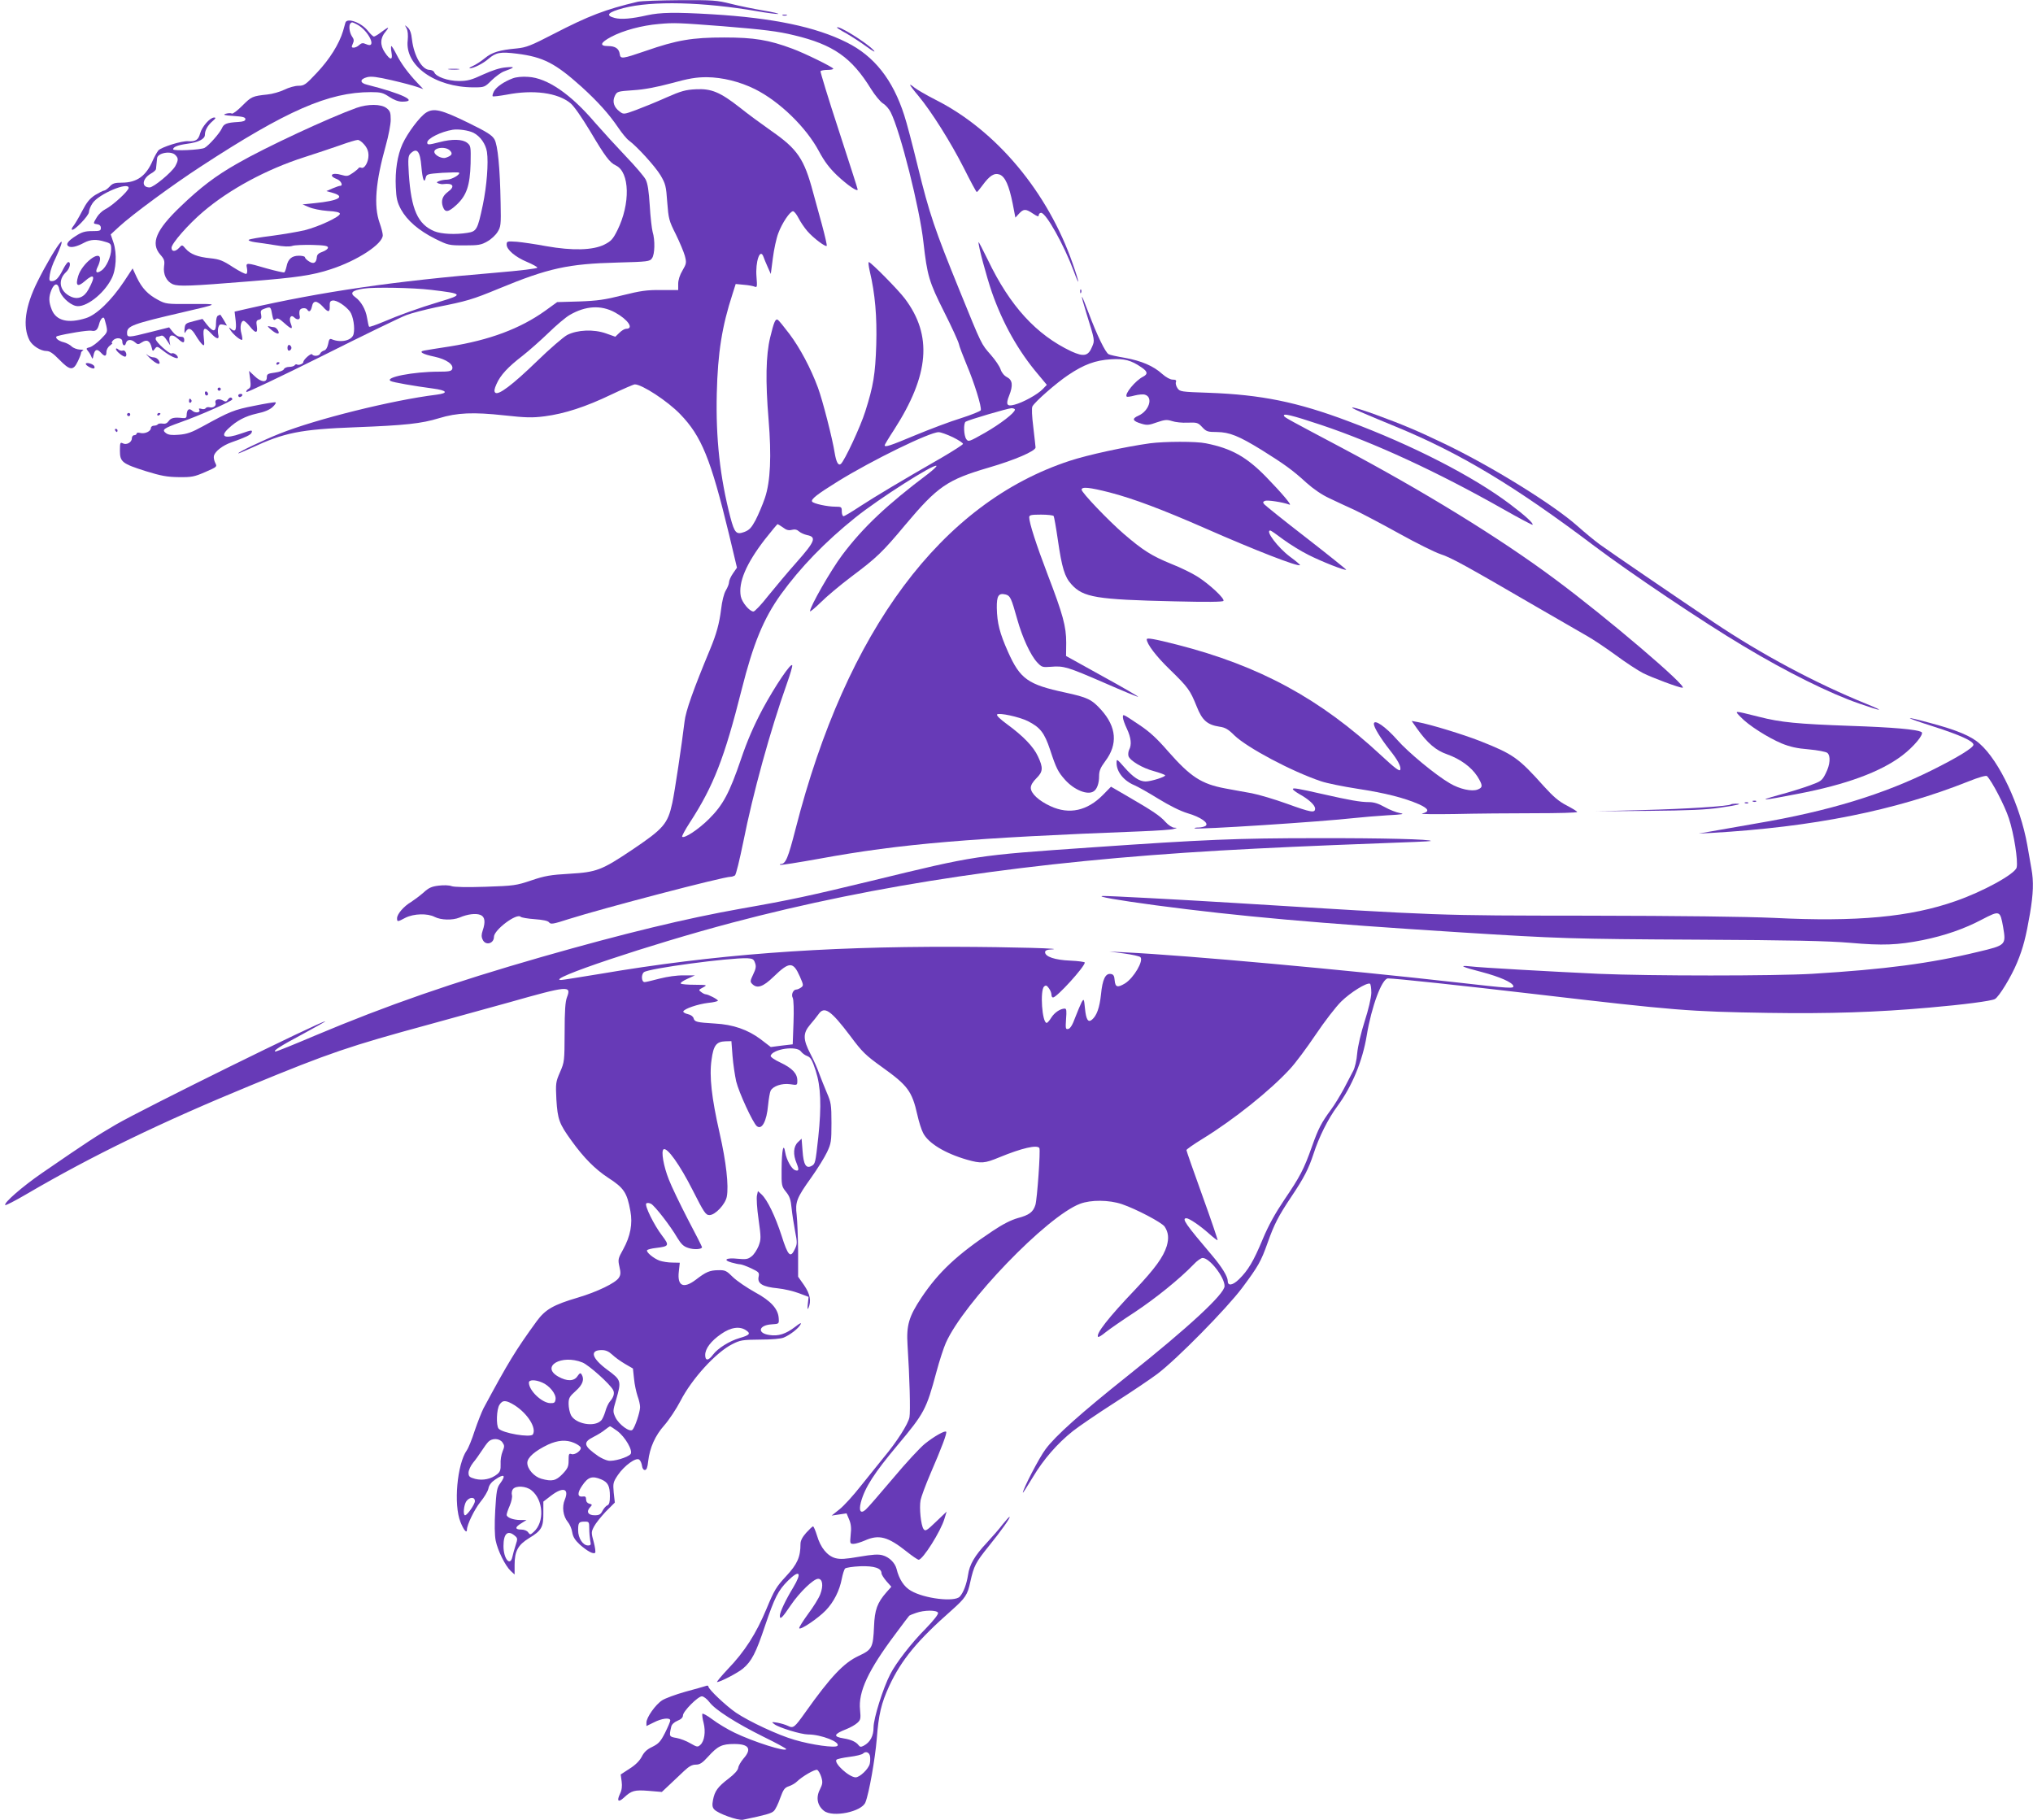 <?xml version="1.0" standalone="no"?>
<!DOCTYPE svg PUBLIC "-//W3C//DTD SVG 20010904//EN"
 "http://www.w3.org/TR/2001/REC-SVG-20010904/DTD/svg10.dtd">
<svg version="1.0" xmlns="http://www.w3.org/2000/svg"
 width="1280pt" height="1146pt" viewBox="0 0 1280 1146"
 preserveAspectRatio="xMidYMid meet">
<g transform="translate(0,1146) scale(0.1,-0.1)"
fill="#673ab7" stroke="none">
<path d="M4015 11449 c-202 -48 -306 -87 -532 -204 -141 -73 -170 -84 -230
-90 -108 -10 -155 -24 -200 -61 -23 -19 -57 -41 -75 -49 -18 -8 -27 -14 -20
-15 24 0 84 30 118 60 47 40 74 45 179 32 166 -21 241 -60 407 -209 100 -91
171 -169 230 -256 23 -34 53 -71 67 -81 54 -40 167 -165 200 -220 31 -53 35
-67 42 -169 8 -104 11 -117 54 -202 24 -49 50 -111 57 -136 11 -43 10 -49 -15
-92 -17 -28 -27 -60 -27 -84 l0 -39 -107 0 c-91 1 -130 -5 -243 -33 -111 -28
-159 -35 -274 -39 l-138 -4 -76 -55 c-157 -112 -349 -184 -599 -224 -76 -12
-149 -23 -162 -26 -38 -7 -11 -23 66 -39 73 -16 121 -49 110 -78 -5 -13 -22
-16 -84 -16 -161 0 -345 -36 -303 -59 13 -8 151 -32 265 -47 91 -12 101 -29
23 -39 -277 -34 -759 -154 -987 -245 -101 -40 -261 -116 -261 -124 0 -3 37 13
83 34 206 96 308 117 654 130 314 12 416 23 527 57 114 35 217 39 410 18 138
-15 177 -16 255 -6 124 16 258 59 420 137 74 35 140 64 148 64 45 0 206 -105
285 -187 135 -139 193 -282 308 -757 l50 -210 -25 -36 c-14 -20 -25 -45 -25
-56 0 -10 -9 -33 -20 -51 -12 -20 -24 -67 -30 -120 -11 -88 -29 -154 -68 -248
-106 -255 -155 -392 -162 -458 -17 -142 -62 -443 -77 -512 -29 -133 -55 -162
-254 -296 -191 -128 -223 -140 -392 -150 -122 -7 -156 -13 -242 -42 -95 -32
-109 -34 -288 -40 -118 -4 -198 -2 -214 4 -15 6 -51 7 -82 3 -43 -5 -63 -14
-95 -44 -23 -20 -58 -46 -78 -59 -46 -27 -88 -76 -88 -102 0 -24 2 -24 53 3
52 26 138 29 184 5 39 -20 112 -22 156 -4 51 22 102 28 131 17 29 -11 34 -43
15 -99 -8 -24 -9 -39 0 -57 17 -39 71 -26 71 18 0 43 143 151 168 126 5 -5 45
-12 88 -15 53 -4 83 -10 91 -20 10 -14 26 -11 125 21 219 69 970 266 1019 266
8 0 19 4 26 8 7 4 30 100 53 212 61 307 169 699 275 998 20 56 35 107 33 113
-7 20 -108 -130 -187 -276 -56 -106 -96 -198 -135 -313 -73 -214 -113 -289
-201 -377 -67 -67 -157 -126 -170 -113 -3 3 18 43 48 89 149 229 218 406 327
839 72 286 137 445 246 597 123 170 277 330 470 485 147 118 495 340 510 325
3 -3 -20 -25 -51 -49 -262 -197 -412 -339 -542 -512 -72 -96 -203 -325 -203
-354 0 -6 30 19 68 56 37 37 123 109 192 161 159 119 196 154 341 328 203 241
262 282 524 359 162 47 295 104 295 127 0 6 -7 63 -14 126 -9 71 -11 121 -6
132 16 30 151 148 226 198 98 66 171 93 269 99 85 5 127 -6 192 -51 39 -26 41
-42 11 -58 -50 -25 -120 -111 -104 -126 3 -3 25 0 50 7 24 6 53 9 65 5 53 -16
26 -102 -41 -132 -44 -19 -38 -34 20 -51 33 -10 47 -9 96 9 50 17 63 18 95 8
20 -7 64 -12 99 -10 59 2 65 0 91 -28 26 -28 35 -31 93 -31 79 -1 137 -24 283
-114 139 -87 193 -125 280 -205 45 -40 97 -76 145 -98 41 -20 113 -53 159 -74
46 -22 172 -88 280 -148 108 -60 225 -118 261 -130 66 -21 160 -73 605 -332
138 -80 280 -162 317 -183 36 -20 117 -74 180 -120 62 -46 140 -97 173 -114
60 -30 227 -92 248 -92 42 0 -475 441 -803 684 -348 259 -826 553 -1350 831
-315 167 -349 185 -355 195 -13 21 46 7 232 -55 340 -114 733 -296 1143 -528
102 -58 187 -103 189 -101 8 8 -45 57 -142 130 -232 175 -613 371 -1018 522
-321 121 -549 167 -877 179 -178 6 -184 7 -199 30 -8 12 -13 30 -9 38 4 11 -2
15 -21 15 -15 0 -41 14 -66 36 -55 50 -130 82 -234 101 -48 8 -95 18 -103 23
-20 10 -74 121 -126 260 -51 136 -56 134 -13 -5 53 -170 52 -168 35 -208 -24
-59 -52 -65 -131 -29 -220 104 -386 285 -525 575 -33 67 -59 118 -59 112 -2
-24 51 -219 84 -315 69 -197 167 -371 291 -517 l55 -66 -26 -27 c-32 -33 -123
-84 -178 -98 -48 -13 -56 1 -33 58 25 63 21 97 -13 115 -18 9 -34 28 -41 49
-6 19 -33 59 -61 91 -62 71 -55 56 -197 405 -156 383 -191 485 -263 780 -33
135 -71 281 -86 325 -72 224 -189 372 -362 458 -195 98 -465 154 -846 177
-235 14 -328 12 -410 -6 -97 -22 -164 -28 -205 -17 -61 16 -43 36 55 62 180
47 502 39 844 -20 63 -11 121 -18 130 -17 9 2 -33 12 -94 22 -60 10 -152 29
-203 42 -87 22 -113 24 -321 23 -124 -1 -244 -5 -266 -10z m535 -154 c258 -21
348 -32 450 -57 247 -59 362 -140 484 -338 25 -40 59 -81 75 -91 17 -10 39
-35 49 -56 60 -118 183 -606 206 -818 24 -211 35 -249 131 -440 47 -93 88
-183 92 -200 3 -16 26 -75 49 -131 48 -113 96 -267 89 -287 -3 -6 -59 -29
-125 -50 -66 -20 -195 -69 -287 -107 -160 -67 -193 -78 -193 -63 0 3 26 47 59
97 222 345 243 594 68 826 -42 56 -214 230 -227 230 -4 0 -1 -26 6 -57 34
-143 46 -286 41 -463 -6 -186 -18 -260 -69 -420 -30 -96 -131 -312 -154 -331
-16 -13 -29 11 -39 71 -13 85 -76 331 -105 409 -45 122 -113 250 -180 339 -34
45 -66 84 -72 88 -16 10 -25 -12 -49 -111 -27 -111 -30 -276 -10 -516 19 -230
12 -390 -23 -494 -15 -44 -42 -107 -59 -140 -26 -48 -39 -62 -70 -74 -51 -19
-62 -7 -88 90 -66 254 -93 500 -86 783 6 255 33 423 99 625 l20 63 52 -5 c28
-2 59 -8 68 -12 15 -6 16 0 11 62 -8 96 23 185 44 126 3 -10 15 -38 26 -63
l20 -45 13 100 c7 55 22 125 34 156 24 65 74 139 93 139 7 0 22 -19 34 -42 12
-24 37 -61 56 -83 37 -43 114 -101 122 -93 3 3 -11 63 -30 134 -20 71 -45 163
-56 204 -56 210 -98 271 -260 384 -64 45 -154 111 -201 149 -124 97 -179 120
-276 115 -65 -3 -94 -11 -187 -52 -60 -27 -146 -62 -189 -78 -79 -29 -80 -29
-105 -10 -36 27 -47 62 -30 98 14 28 16 29 116 36 68 4 146 19 240 44 109 30
156 38 223 38 99 -1 208 -28 303 -75 156 -78 323 -241 403 -391 35 -65 65
-105 115 -153 65 -61 129 -105 129 -88 0 5 -54 172 -119 372 -66 201 -117 369
-115 373 3 4 23 8 45 8 22 0 38 4 35 8 -7 12 -180 97 -256 125 -150 56 -242
71 -430 71 -202 0 -298 -16 -496 -85 -146 -50 -158 -52 -162 -19 -5 34 -28 50
-74 50 -56 0 -48 22 20 58 75 40 193 72 301 81 97 9 127 7 401 -14z m-678
-1802 c81 -44 122 -103 70 -103 -9 0 -28 -11 -42 -25 l-26 -25 -59 21 c-77 27
-179 23 -244 -10 -24 -13 -110 -87 -190 -165 -155 -150 -244 -217 -263 -198
-8 8 -6 23 8 54 25 57 73 108 164 178 41 32 114 97 163 144 48 47 108 98 134
113 100 58 197 64 285 16z m2518 -612 c0 -20 -93 -91 -189 -146 -99 -56 -104
-58 -117 -40 -16 22 -19 101 -4 110 19 12 265 84 288 85 12 0 22 -4 22 -9z
m-390 -174 c36 -18 64 -36 63 -42 -1 -5 -60 -43 -130 -84 -261 -150 -421 -246
-515 -307 -53 -35 -101 -64 -107 -64 -6 0 -11 14 -11 30 0 28 -2 30 -40 30
-52 0 -138 19 -147 32 -8 15 30 45 162 127 215 133 579 311 635 310 14 0 54
-15 90 -32z m-1070 -568 c20 -16 36 -20 55 -15 19 5 33 2 46 -10 10 -9 33 -19
51 -23 60 -12 50 -39 -65 -169 -57 -64 -138 -161 -181 -214 -42 -54 -84 -98
-92 -98 -25 0 -73 58 -80 96 -16 87 33 204 151 357 42 53 78 97 81 97 2 0 18
-10 34 -21z"/>
<path d="M4928 11363 c6 -2 18 -2 25 0 6 3 1 5 -13 5 -14 0 -19 -2 -12 -5z"/>
<path d="M2175 11318 c-2 -7 -9 -31 -15 -53 -25 -83 -85 -178 -163 -261 -73
-78 -82 -84 -118 -84 -22 0 -61 -11 -89 -25 -27 -13 -75 -27 -107 -30 -94 -10
-100 -13 -158 -71 -30 -30 -59 -52 -65 -49 -6 4 -23 3 -38 -1 -21 -7 -11 -10
48 -14 58 -4 75 -8 75 -20 0 -11 -13 -16 -45 -18 -72 -4 -91 -11 -103 -40 -14
-31 -83 -109 -109 -123 -24 -13 -198 -21 -198 -9 0 15 31 27 90 35 70 9 110
30 110 56 0 29 18 60 48 86 21 18 23 23 10 23 -26 0 -76 -57 -88 -100 -11 -41
-28 -52 -76 -49 -40 3 -167 -37 -187 -58 -8 -10 -24 -38 -35 -63 -42 -98 -100
-140 -195 -140 -44 0 -58 -4 -77 -25 -13 -14 -29 -25 -35 -25 -6 0 -31 -13
-56 -28 -35 -23 -53 -45 -83 -103 -21 -41 -46 -82 -54 -92 -8 -9 -13 -20 -9
-23 11 -11 107 88 107 111 0 12 10 37 23 56 39 58 227 137 227 96 0 -19 -103
-113 -148 -135 -18 -9 -41 -31 -52 -49 -25 -42 -25 -41 3 -45 14 -2 22 -10 22
-23 0 -18 -7 -20 -55 -20 -44 0 -65 -6 -102 -30 -51 -32 -66 -54 -46 -66 16
-10 52 -2 98 23 40 21 77 23 131 6 36 -10 39 -14 39 -47 0 -46 -31 -114 -61
-134 -31 -22 -42 -12 -24 23 8 16 15 38 15 50 0 60 -115 -30 -138 -109 -18
-60 -4 -71 41 -32 61 54 71 34 24 -51 -27 -50 -67 -66 -112 -45 -70 33 -83
103 -30 153 25 23 34 64 15 64 -5 0 -19 -19 -31 -42 -28 -57 -48 -78 -72 -78
-17 0 -19 5 -13 43 3 23 19 69 36 102 32 68 48 116 32 100 -23 -23 -94 -143
-146 -248 -78 -156 -95 -283 -50 -370 18 -34 70 -67 107 -67 20 0 41 -14 81
-55 66 -68 87 -70 115 -12 12 24 21 48 21 54 0 6 6 14 13 16 6 3 -3 6 -20 6
-18 1 -42 10 -52 20 -10 10 -33 22 -49 26 -36 8 -62 32 -41 39 52 15 193 38
214 34 28 -6 40 5 50 45 7 26 22 44 30 35 2 -2 8 -23 14 -47 9 -42 8 -43 -34
-86 -24 -24 -55 -47 -69 -51 -24 -6 -25 -8 -13 -23 8 -9 18 -25 22 -36 7 -18
9 -17 14 9 8 37 22 42 46 16 24 -27 35 -25 35 4 0 14 10 32 22 40 12 9 19 16
14 16 -5 0 -3 7 4 15 19 23 60 19 60 -4 0 -27 17 -35 23 -11 6 24 34 26 58 4
16 -14 20 -14 43 1 31 20 50 10 61 -33 6 -25 7 -26 20 -8 13 17 15 17 52 -12
41 -33 93 -57 93 -43 0 14 -28 33 -39 26 -13 -7 -101 72 -101 91 0 8 4 14 9
14 5 0 16 3 25 6 10 4 22 -5 36 -28 l22 -33 -5 28 c-6 37 16 46 46 20 37 -33
47 -36 47 -14 0 16 -6 21 -24 21 -15 0 -33 11 -48 30 l-23 29 -115 -29 c-142
-36 -150 -37 -150 -6 0 44 32 56 355 131 228 53 228 52 50 51 -155 -1 -162 0
-210 26 -64 34 -101 73 -134 142 l-26 56 -54 -82 c-80 -120 -173 -210 -240
-231 -111 -35 -187 -17 -215 53 -20 50 -20 81 -2 125 19 45 42 45 50 1 7 -39
61 -92 103 -102 59 -15 175 73 225 171 30 57 35 158 13 226 l-18 53 53 49 c81
75 338 264 515 379 539 352 804 468 1070 468 63 0 77 -4 116 -30 29 -19 57
-30 81 -30 106 0 -1 51 -222 107 -46 11 -45 35 1 47 27 7 63 2 155 -19 65 -15
137 -34 159 -42 l40 -14 -36 38 c-60 63 -105 125 -133 181 -14 28 -29 52 -32
52 -3 0 -3 -19 1 -41 9 -50 -8 -50 -42 1 -31 45 -30 91 5 131 28 34 19 32 -34
-8 -17 -13 -35 -23 -40 -23 -5 0 -22 16 -38 36 -41 52 -130 84 -141 52z m73
-12 c74 -39 129 -157 57 -124 -20 9 -28 8 -43 -5 -10 -10 -26 -17 -35 -17 -14
0 -15 4 -6 24 9 19 8 29 -5 47 -16 24 -22 70 -9 82 9 9 10 9 41 -7z m-1144
-822 c20 -20 20 -32 -1 -71 -23 -39 -136 -133 -161 -133 -53 0 -48 54 8 87 17
9 31 22 32 28 1 10 4 36 7 68 2 34 87 50 115 21z"/>
<path d="M2560 11281 c8 -15 10 -43 7 -75 -19 -159 173 -296 415 -296 68 0 70
1 113 44 25 24 59 49 77 56 72 26 74 31 15 26 -39 -3 -85 -18 -145 -45 -75
-35 -99 -41 -153 -41 -69 0 -145 27 -155 55 -3 8 -17 15 -29 15 -48 0 -99 89
-111 190 -4 41 -13 65 -27 77 -20 18 -20 18 -7 -6z"/>
<path d="M5270 11286 c0 -2 26 -19 58 -36 31 -18 89 -55 127 -83 43 -31 61
-40 45 -23 -44 48 -230 163 -230 142z"/>
<path d="M2828 11023 c18 -2 45 -2 60 0 15 2 0 4 -33 4 -33 0 -45 -2 -27 -4z"/>
<path d="M3229 10967 c-56 -21 -104 -54 -119 -82 -7 -14 -11 -27 -8 -31 3 -3
43 2 88 10 169 33 322 12 402 -54 22 -18 71 -89 123 -175 96 -162 124 -199
163 -217 87 -42 92 -241 9 -408 -28 -56 -39 -68 -82 -90 -73 -36 -200 -39
-365 -10 -69 13 -153 25 -187 28 -60 4 -63 3 -63 -18 0 -32 54 -78 128 -109
35 -15 65 -31 65 -36 1 -6 -109 -19 -263 -32 -639 -53 -1092 -119 -1569 -228
l-74 -17 7 -59 c6 -61 -3 -74 -34 -46 -10 9 -10 5 2 -13 17 -27 65 -66 73 -59
2 3 0 20 -5 39 -11 38 -4 80 14 80 6 0 24 -16 39 -35 36 -46 51 -45 44 1 -5
30 -3 37 13 41 15 4 18 11 14 33 -5 24 -2 29 25 38 35 12 36 11 45 -41 6 -32
10 -36 22 -27 11 10 22 5 55 -25 46 -41 55 -41 39 0 -13 33 2 57 22 37 20 -20
41 -15 35 9 -3 11 -3 27 0 35 6 16 39 19 48 4 11 -18 22 -10 29 20 4 20 11 30
24 30 9 0 29 -13 44 -30 34 -39 46 -38 44 3 -1 25 3 33 19 35 25 3 80 -33 108
-69 21 -29 33 -103 23 -143 -10 -40 -80 -56 -137 -32 -13 6 -18 -1 -23 -30 -5
-23 -14 -38 -26 -41 -10 -3 -21 -11 -24 -19 -6 -16 -42 -19 -51 -5 -6 10 -55
-33 -55 -48 0 -11 -29 -23 -40 -16 -5 3 -11 1 -15 -5 -3 -5 -19 -10 -35 -10
-15 0 -30 -7 -33 -15 -4 -8 -26 -17 -57 -21 -44 -6 -50 -9 -50 -30 0 -35 -37
-31 -78 9 l-34 32 7 -52 c5 -42 4 -53 -10 -61 -10 -5 -16 -14 -14 -20 2 -5
215 96 474 225 259 130 498 246 533 259 34 13 120 35 190 50 192 38 226 48
393 117 312 129 436 156 747 164 191 5 204 7 217 27 18 24 20 115 4 166 -5 19
-14 94 -18 165 -6 93 -13 140 -26 165 -10 19 -66 85 -124 145 -58 61 -145 156
-194 212 -154 181 -301 282 -421 289 -36 3 -76 -1 -97 -9z m-514 -1332 c202
-24 206 -29 52 -75 -136 -41 -254 -84 -355 -127 -46 -19 -85 -33 -88 -30 -3 2
-8 28 -13 56 -8 52 -38 104 -73 129 -38 27 -23 44 52 55 64 10 308 6 425 -8z"/>
<path d="M5730 10925 c0 -3 23 -34 52 -68 83 -100 203 -291 286 -454 42 -84
79 -153 82 -152 3 0 19 19 35 41 46 63 75 81 109 69 35 -14 59 -69 82 -183
l17 -88 23 25 c29 31 42 31 88 0 27 -18 36 -21 36 -10 0 8 7 15 15 15 31 0
144 -202 205 -366 41 -112 37 -76 -6 46 -157 451 -481 839 -864 1032 -57 29
-117 64 -132 76 -15 13 -28 21 -28 17z"/>
<path d="M2245 10781 c-175 -63 -571 -247 -750 -350 -139 -79 -233 -151 -358
-271 -155 -148 -190 -231 -128 -303 25 -28 29 -39 24 -73 -7 -52 16 -97 56
-114 36 -14 106 -12 486 19 290 23 394 38 508 76 167 54 327 159 327 214 0 12
-9 47 -20 78 -38 107 -25 258 39 487 17 60 31 133 31 162 0 45 -4 56 -26 73
-34 27 -118 27 -189 2z m49 -232 c18 -21 26 -42 26 -68 0 -41 -25 -85 -45 -77
-8 3 -15 2 -17 -2 -2 -4 -18 -18 -37 -31 -30 -21 -37 -22 -72 -12 -59 18 -84
-5 -29 -26 27 -10 43 -43 21 -43 -5 0 -26 -7 -47 -16 l-39 -17 39 -11 c84 -24
39 -50 -112 -65 l-77 -8 40 -17 c22 -10 75 -21 117 -24 55 -3 78 -9 78 -18 0
-19 -133 -81 -220 -103 -41 -10 -136 -26 -210 -36 -74 -9 -139 -20 -144 -25
-4 -5 14 -11 40 -15 27 -3 85 -12 129 -19 51 -9 89 -10 106 -4 14 5 70 7 125
6 77 -2 99 -6 99 -17 0 -8 -15 -19 -34 -26 -24 -8 -35 -18 -36 -33 -3 -37 -20
-47 -49 -28 -15 9 -26 21 -26 26 0 6 -17 10 -38 10 -45 0 -69 -21 -78 -68 -4
-18 -10 -34 -14 -37 -4 -2 -54 9 -111 25 -130 38 -132 38 -124 1 3 -16 2 -32
-4 -35 -5 -4 -43 16 -84 42 -64 42 -85 50 -142 56 -81 8 -126 26 -156 60 -22
26 -23 26 -41 6 -24 -26 -48 -26 -48 0 0 27 105 147 198 226 166 142 400 268
637 344 72 23 173 57 225 75 52 19 102 34 112 34 9 1 28 -13 42 -30z"/>
<path d="M2683 10751 c-40 -25 -117 -128 -149 -198 -32 -71 -47 -168 -42 -271
3 -72 9 -96 33 -141 39 -70 111 -132 214 -184 83 -41 87 -42 185 -42 89 0 106
3 144 25 24 13 53 40 65 60 20 32 22 45 19 180 -4 225 -18 367 -39 403 -15 26
-48 47 -167 105 -168 82 -215 93 -263 63z m298 -127 c43 -22 77 -70 85 -121
10 -68 -1 -213 -26 -333 -33 -156 -39 -167 -97 -176 -75 -12 -164 -8 -208 10
-105 44 -146 137 -161 361 -6 97 -4 113 10 128 41 40 61 16 69 -81 7 -81 18
-111 27 -72 6 24 10 25 105 32 55 3 102 4 105 1 11 -10 -44 -43 -74 -44 -17 0
-40 -4 -51 -9 -18 -7 -18 -9 -4 -15 10 -3 23 -6 30 -4 63 8 76 -15 29 -49 -35
-26 -45 -57 -31 -95 14 -37 34 -34 86 14 63 59 84 121 88 260 2 106 1 112 -22
130 -29 23 -94 25 -174 4 -70 -18 -77 -18 -77 -2 0 25 86 68 160 80 36 6 101
-4 131 -19z m-147 -113 c18 -19 11 -31 -27 -44 -19 -7 -57 8 -69 27 -22 34 66
50 96 17z"/>
<path d="M6801 9624 c0 -11 3 -14 6 -6 3 7 2 16 -1 19 -3 4 -6 -2 -5 -13z"/>
<path d="M1373 9473 c-8 -3 -13 -23 -13 -49 0 -55 -17 -58 -57 -8 l-28 36 -55
-14 c-52 -13 -55 -16 -58 -49 -2 -28 0 -31 8 -16 17 28 36 20 63 -26 14 -24
33 -49 41 -56 13 -11 14 -5 9 43 -7 66 4 72 47 26 34 -37 53 -39 44 -6 -3 14
-3 34 1 46 5 17 12 20 31 16 l23 -6 -20 35 c-12 19 -22 35 -22 34 -1 0 -8 -3
-14 -6z"/>
<path d="M1705 9386 c37 -32 61 -35 45 -6 -6 11 -17 20 -25 20 -7 0 -22 3 -32
6 -11 3 -7 -4 12 -20z"/>
<path d="M1810 9270 c0 -13 5 -20 13 -17 6 2 12 10 12 17 0 7 -6 15 -12 18 -8
2 -13 -5 -13 -18z"/>
<path d="M730 9262 c0 -14 50 -53 60 -47 14 9 -1 44 -16 38 -8 -3 -21 0 -29 7
-9 8 -15 8 -15 2z"/>
<path d="M942 9207 c42 -41 76 -51 58 -17 -6 11 -20 20 -32 20 -12 0 -31 7
-42 17 -12 9 -4 0 16 -20z"/>
<path d="M540 9169 c0 -9 33 -29 49 -29 6 0 8 6 5 14 -6 15 -54 28 -54 15z"/>
<path d="M1740 9169 c0 -5 5 -7 10 -4 6 3 10 8 10 11 0 2 -4 4 -10 4 -5 0 -10
-5 -10 -11z"/>
<path d="M1370 9010 c0 -5 5 -10 10 -10 6 0 10 5 10 10 0 6 -4 10 -10 10 -5 0
-10 -4 -10 -10z"/>
<path d="M1290 8986 c0 -9 5 -16 10 -16 6 0 10 4 10 9 0 6 -4 13 -10 16 -5 3
-10 -1 -10 -9z"/>
<path d="M1500 8970 c0 -5 4 -10 9 -10 6 0 13 5 16 10 3 6 -1 10 -9 10 -9 0
-16 -4 -16 -10z"/>
<path d="M1435 8944 c-9 -14 -15 -15 -32 -5 -27 14 -54 5 -46 -16 7 -18 -16
-34 -39 -27 -9 2 -19 0 -23 -6 -4 -6 -16 -8 -27 -4 -14 4 -18 2 -14 -5 12 -19
-24 -24 -43 -7 -21 19 -35 8 -36 -29 0 -15 -6 -19 -25 -17 -53 6 -74 1 -88
-19 -10 -14 -22 -19 -38 -16 -14 2 -27 0 -30 -4 -3 -5 -14 -9 -25 -9 -10 0
-19 -7 -19 -15 0 -20 -37 -38 -66 -31 -14 4 -24 2 -24 -4 0 -5 -7 -10 -15 -10
-8 0 -15 -9 -15 -20 0 -25 -34 -44 -57 -31 -16 8 -18 3 -18 -46 0 -71 13 -82
165 -130 94 -29 132 -36 205 -37 81 -1 98 2 167 32 75 33 76 33 63 58 -7 14
-11 34 -8 45 8 28 55 65 110 84 88 31 122 47 127 61 7 18 1 18 -67 -6 -100
-35 -136 -21 -79 32 53 50 107 78 178 94 49 10 82 24 101 42 15 14 23 27 18
29 -6 2 -67 -8 -135 -22 -127 -25 -152 -35 -323 -129 -71 -39 -100 -49 -150
-53 -46 -4 -67 -1 -82 10 -28 21 -16 30 90 68 120 42 330 135 328 145 -3 16
-18 14 -28 -2z"/>
<path d="M1190 8934 c0 -8 5 -12 10 -9 6 4 8 11 5 16 -9 14 -15 11 -15 -7z"/>
<path d="M8570 8865 c47 -20 146 -62 220 -92 403 -166 748 -373 1250 -752 223
-168 681 -476 936 -628 273 -164 547 -300 731 -363 146 -51 166 -51 43 -1
-320 130 -659 311 -960 513 -241 162 -666 452 -720 492 -30 22 -92 73 -138
114 -153 136 -541 376 -837 518 -166 80 -266 122 -430 182 -145 53 -205 63
-95 17z"/>
<path d="M800 8850 c0 -5 5 -10 10 -10 6 0 10 5 10 10 0 6 -4 10 -10 10 -5 0
-10 -4 -10 -10z"/>
<path d="M990 8849 c0 -5 5 -7 10 -4 6 3 10 8 10 11 0 2 -4 4 -10 4 -5 0 -10
-5 -10 -11z"/>
<path d="M725 8750 c3 -5 8 -10 11 -10 2 0 4 5 4 10 0 6 -5 10 -11 10 -5 0 -7
-4 -4 -10z"/>
<path d="M7240 8669 c-157 -22 -392 -73 -504 -110 -808 -264 -1407 -1067
-1727 -2318 -47 -183 -62 -220 -93 -221 -5 0 -7 -2 -4 -5 3 -3 115 15 249 39
512 94 957 131 2024 172 98 4 191 10 205 15 24 7 24 7 2 8 -12 1 -36 16 -53
35 -33 38 -82 71 -239 162 l-105 61 -51 -52 c-99 -100 -212 -125 -329 -71 -75
34 -125 81 -125 116 0 17 13 38 35 60 42 41 44 66 10 138 -28 61 -93 128 -194
202 -44 32 -69 56 -63 62 12 12 139 -15 193 -42 78 -39 105 -74 140 -179 39
-119 51 -142 96 -192 57 -63 141 -97 179 -71 21 13 34 51 34 94 0 35 8 54 39
96 80 106 71 215 -26 323 -60 66 -85 78 -227 109 -234 50 -283 85 -359 255
-53 119 -69 182 -71 277 -1 78 11 96 56 85 29 -8 35 -22 73 -157 32 -114 83
-225 125 -270 29 -31 33 -32 87 -28 81 7 105 -1 338 -102 114 -50 209 -89 211
-87 2 2 -99 61 -225 130 l-229 127 1 83 c0 103 -20 177 -117 430 -71 186 -116
325 -116 360 0 14 11 17 74 17 41 0 77 -4 80 -9 3 -5 15 -72 26 -148 26 -179
43 -235 86 -282 74 -82 155 -96 650 -107 201 -5 303 -4 307 3 9 14 -86 103
-161 151 -34 22 -109 59 -168 82 -122 50 -177 84 -300 190 -99 86 -264 259
-264 277 0 20 49 15 175 -17 151 -39 336 -109 605 -227 309 -136 583 -243 595
-231 2 2 -26 26 -63 53 -76 57 -158 165 -124 165 4 0 40 -25 81 -56 41 -30
113 -75 160 -98 83 -42 230 -100 237 -93 2 1 -111 92 -250 200 -140 108 -259
204 -266 212 -10 12 -9 16 5 22 17 6 113 -9 153 -24 21 -9 -42 67 -146 174
-123 126 -218 180 -380 212 -62 13 -259 12 -352 0z"/>
<path d="M7220 7435 c0 -29 60 -108 145 -190 117 -114 128 -130 170 -234 34
-86 66 -114 142 -126 37 -5 56 -16 95 -55 81 -78 361 -227 546 -289 35 -12
138 -33 229 -47 176 -27 294 -57 388 -98 61 -28 68 -46 19 -58 -16 -4 77 -5
206 -3 129 3 355 5 503 5 147 0 267 3 267 8 0 4 -30 22 -66 41 -49 25 -84 55
-142 119 -162 181 -193 203 -402 286 -110 43 -313 105 -394 120 l-38 7 33 -47
c66 -93 120 -139 190 -163 84 -30 152 -80 190 -138 36 -58 36 -71 2 -84 -37
-14 -113 3 -174 39 -90 52 -265 197 -332 274 -74 84 -147 134 -147 100 0 -21
42 -90 100 -164 52 -65 73 -106 66 -125 -5 -11 -36 13 -119 90 -385 358 -766
565 -1285 698 -146 37 -192 45 -192 34z"/>
<path d="M10960 6945 c48 -51 169 -128 256 -165 54 -22 98 -32 173 -38 55 -5
107 -15 116 -22 22 -19 18 -74 -10 -129 -23 -46 -29 -50 -100 -76 -41 -15
-130 -43 -198 -61 -138 -38 -103 -36 122 8 304 58 521 138 657 241 74 56 141
137 122 148 -30 17 -180 30 -448 39 -333 12 -439 22 -575 57 -165 41 -156 41
-115 -2z"/>
<path d="M7070 6943 c0 -10 11 -42 25 -71 27 -58 31 -101 14 -133 -5 -11 -7
-28 -4 -39 9 -29 88 -76 160 -95 36 -10 68 -22 71 -26 5 -9 -88 -39 -123 -39
-39 0 -78 26 -132 87 -49 56 -51 57 -51 30 0 -56 45 -113 113 -141 21 -9 89
-47 150 -85 72 -44 138 -77 184 -91 83 -24 138 -63 113 -80 -8 -5 -28 -10 -44
-10 -16 0 -27 -2 -25 -5 10 -10 794 41 1009 65 47 5 139 13 205 17 97 5 112 8
79 14 -23 4 -66 21 -96 38 -39 22 -68 31 -99 31 -54 0 -121 12 -289 50 -163
37 -190 41 -190 32 0 -5 18 -18 40 -31 60 -33 100 -70 100 -92 0 -29 -26 -24
-178 31 -75 27 -175 57 -222 66 -47 8 -121 22 -165 30 -151 28 -219 73 -360
233 -72 83 -118 125 -183 168 -106 71 -102 69 -102 46z"/>
<path d="M12170 6887 c172 -55 255 -93 255 -116 0 -18 -95 -77 -255 -157 -309
-155 -660 -262 -1110 -338 -113 -20 -241 -42 -285 -50 l-80 -14 80 4 c639 37
1156 140 1618 324 64 26 112 39 117 34 31 -31 112 -186 138 -266 32 -96 59
-269 49 -310 -11 -41 -211 -151 -384 -211 -287 -101 -623 -132 -1143 -106
-180 8 -584 13 -1170 14 -975 1 -908 -1 -2225 80 -341 21 -795 45 -830 44 -49
-2 89 -26 334 -59 522 -69 1012 -113 1916 -170 615 -39 705 -42 1485 -46 605
-3 827 -8 970 -20 204 -18 298 -14 455 17 138 28 263 71 374 130 112 58 114
58 133 -48 19 -113 18 -114 -159 -156 -301 -73 -585 -110 -1043 -138 -237 -14
-1021 -14 -1345 0 -317 15 -745 39 -810 47 -75 8 -50 -4 75 -36 113 -30 190
-64 198 -87 5 -18 -16 -17 -358 22 -708 80 -1695 170 -2085 189 l-100 5 92
-12 c51 -7 97 -17 103 -23 22 -22 -41 -130 -96 -165 -48 -29 -62 -25 -66 19
-2 29 -8 38 -25 40 -33 5 -52 -34 -61 -129 -9 -84 -27 -134 -57 -159 -24 -20
-37 0 -44 72 -6 61 -7 62 -21 38 -7 -14 -25 -56 -40 -95 -17 -48 -32 -71 -44
-73 -17 -4 -18 2 -14 62 4 51 3 66 -8 66 -28 0 -65 -25 -85 -57 -11 -18 -24
-33 -29 -33 -29 0 -43 206 -16 229 11 10 17 7 30 -11 9 -12 16 -30 16 -40 0
-10 4 -18 10 -18 24 0 200 194 200 220 0 4 -42 10 -92 12 -97 4 -158 25 -158
53 0 10 11 16 33 17 119 6 -241 16 -608 17 -838 2 -1512 -49 -2224 -170 -128
-21 -240 -39 -248 -39 -109 0 560 224 1077 361 912 241 1885 385 3070 454 300
17 588 30 1015 46 171 6 311 12 313 14 12 11 -306 19 -718 18 -501 0 -709 -9
-1415 -58 -738 -51 -727 -50 -1385 -210 -393 -95 -512 -121 -820 -175 -351
-62 -742 -157 -1260 -305 -564 -162 -968 -302 -1429 -496 -129 -55 -239 -99
-245 -99 -24 0 28 34 169 109 83 45 147 81 143 81 -30 0 -1142 -548 -1318
-650 -120 -70 -177 -107 -465 -305 -125 -86 -244 -190 -232 -202 4 -3 64 28
134 69 417 244 849 453 1413 685 497 205 618 246 1125 384 182 50 407 112 500
138 374 106 393 107 365 33 -11 -27 -15 -87 -15 -222 -1 -181 -1 -186 -29
-250 -27 -62 -28 -70 -23 -172 8 -126 17 -152 96 -261 77 -107 149 -179 230
-232 99 -64 119 -93 140 -210 15 -80 0 -158 -45 -240 -33 -59 -34 -65 -24
-110 9 -38 8 -52 -4 -70 -21 -33 -138 -89 -256 -124 -156 -46 -206 -75 -260
-148 -134 -184 -181 -262 -336 -550 -12 -24 -37 -87 -55 -140 -17 -54 -40
-110 -50 -124 -61 -87 -84 -342 -40 -451 20 -51 41 -76 41 -48 0 30 47 127 84
173 24 29 47 67 51 85 4 22 19 41 43 57 57 39 70 28 30 -26 -19 -25 -23 -48
-30 -167 -5 -90 -4 -156 3 -192 13 -63 60 -158 95 -191 l24 -22 0 61 c0 86 21
125 91 168 78 47 91 69 90 158 l0 72 48 37 c76 58 116 46 87 -25 -19 -44 -11
-104 19 -140 12 -14 25 -44 28 -66 5 -29 18 -49 47 -76 46 -41 86 -63 97 -52
4 4 0 34 -9 68 -16 58 -16 63 2 97 10 20 44 62 74 94 l57 57 -7 63 c-5 58 -4
65 26 110 41 60 115 114 135 97 8 -6 15 -24 17 -38 2 -16 9 -27 18 -27 11 0
17 16 21 55 10 86 44 162 102 227 29 33 75 102 102 154 71 138 222 304 325
356 51 26 64 28 175 29 72 0 132 5 150 13 40 17 92 57 105 82 8 14 -2 10 -34
-15 -59 -45 -106 -60 -162 -51 -79 11 -68 62 14 67 47 3 47 3 45 37 -3 60 -49
111 -151 166 -50 28 -112 70 -137 94 -41 41 -49 45 -93 44 -54 -1 -76 -10
-141 -60 -78 -59 -118 -40 -107 52 l6 55 -47 1 c-27 0 -62 6 -80 12 -38 14
-86 54 -79 66 3 4 28 11 56 14 83 10 86 15 39 77 -52 68 -112 191 -100 203 5
5 18 4 30 -2 24 -13 122 -139 166 -215 24 -39 39 -54 69 -63 34 -12 86 -9 86
5 0 3 -40 83 -90 177 -49 95 -103 207 -119 249 -33 83 -50 179 -33 190 23 14
103 -99 182 -255 73 -144 83 -159 107 -159 36 0 100 68 109 116 13 68 -4 219
-45 399 -51 225 -66 359 -51 463 12 90 30 114 87 116 l38 1 7 -93 c4 -51 15
-123 23 -160 17 -70 105 -261 130 -282 32 -26 62 31 71 132 4 40 11 81 16 91
15 29 71 48 122 41 46 -7 46 -7 46 23 0 44 -32 78 -106 113 -37 17 -64 36 -62
43 14 43 164 65 191 27 7 -10 25 -24 40 -29 21 -8 31 -25 53 -93 32 -99 37
-219 16 -418 -18 -164 -19 -168 -43 -181 -34 -18 -50 8 -56 95 l-6 77 -23 -22
c-29 -27 -32 -78 -8 -134 16 -40 14 -51 -11 -42 -22 9 -53 64 -61 111 -11 67
-22 16 -23 -105 -1 -103 0 -108 28 -143 23 -28 30 -50 35 -103 4 -38 14 -103
22 -145 14 -71 14 -80 -2 -113 -27 -58 -43 -42 -83 85 -40 123 -89 225 -126
260 l-23 21 -6 -27 c-4 -15 0 -83 10 -151 16 -116 16 -125 0 -168 -10 -24 -29
-54 -44 -65 -23 -18 -35 -20 -88 -15 -72 8 -96 -8 -37 -24 21 -6 45 -11 53
-11 8 0 39 -11 69 -25 50 -24 53 -27 47 -55 -8 -42 27 -62 120 -71 40 -4 100
-18 134 -31 l61 -23 -5 -45 c-3 -30 -2 -38 4 -25 19 44 11 87 -27 143 l-38 54
0 162 c-1 88 -5 190 -9 226 -10 82 -1 107 93 238 39 55 83 126 98 158 26 55
28 68 28 184 0 115 -3 130 -29 190 -15 36 -37 90 -48 120 -10 30 -35 86 -55
124 -48 92 -48 131 -3 184 19 22 43 52 53 66 37 54 77 27 201 -137 75 -101 96
-121 199 -195 162 -116 189 -151 223 -302 9 -41 25 -92 36 -113 32 -64 137
-128 275 -168 92 -26 111 -24 206 15 141 58 237 80 251 58 8 -13 -14 -323 -25
-358 -14 -45 -39 -64 -111 -83 -42 -12 -94 -38 -158 -81 -224 -149 -341 -259
-448 -419 -80 -120 -96 -175 -88 -300 13 -200 19 -419 12 -454 -8 -42 -79
-154 -162 -253 -32 -39 -97 -120 -144 -179 -47 -60 -107 -126 -135 -148 l-49
-39 47 7 47 7 16 -38 c12 -28 15 -55 10 -96 -5 -56 -5 -58 18 -58 13 0 45 10
71 21 89 40 146 24 264 -70 35 -28 69 -51 75 -51 26 0 139 179 162 257 l14 46
-66 -63 c-60 -58 -68 -62 -79 -47 -17 23 -28 134 -19 182 4 21 32 97 63 169
71 164 105 255 98 262 -8 9 -77 -30 -134 -76 -29 -23 -120 -121 -201 -218 -82
-97 -159 -186 -171 -196 -32 -29 -45 -10 -31 45 25 94 85 186 230 359 170 203
182 225 246 463 19 71 46 153 59 182 112 253 636 797 845 876 69 26 182 25
263 -2 89 -30 253 -116 270 -142 24 -37 27 -73 13 -122 -22 -70 -73 -140 -197
-272 -171 -179 -252 -283 -235 -300 3 -3 24 10 48 30 24 19 106 76 183 126
131 87 281 208 370 300 21 23 47 41 57 41 44 0 138 -121 138 -177 0 -50 -226
-259 -610 -565 -295 -235 -456 -379 -517 -462 -39 -51 -143 -252 -143 -274 0
-4 28 40 63 98 67 112 154 212 252 290 34 27 152 108 263 179 111 71 232 153
269 181 123 93 436 411 534 542 102 137 118 165 161 286 40 113 67 166 148
287 80 119 109 176 140 270 34 106 92 222 150 300 92 124 159 286 185 445 30
183 96 360 134 360 45 0 467 -45 936 -100 873 -102 959 -109 1455 -117 386 -6
689 4 1015 33 220 19 393 42 415 54 26 14 104 142 140 230 38 91 56 163 81
308 21 126 24 202 9 283 -5 30 -17 97 -26 149 -44 248 -176 530 -300 638 -53
48 -145 86 -314 131 -174 47 -165 37 20 -22z m-7416 -1490 c8 -21 5 -37 -12
-72 -19 -40 -20 -46 -6 -60 31 -31 68 -19 135 46 99 96 123 96 165 1 23 -53
24 -57 8 -69 -10 -7 -23 -13 -30 -13 -20 0 -34 -32 -23 -52 6 -11 8 -77 5
-156 l-5 -137 -69 -8 -69 -9 -64 49 c-80 60 -173 93 -289 99 -113 7 -127 10
-133 33 -3 11 -17 22 -36 26 -18 4 -30 12 -29 17 6 17 91 46 157 54 33 3 61
10 61 14 0 8 -62 40 -77 40 -5 0 -18 6 -28 14 -18 13 -17 14 11 29 29 16 28
16 -52 17 -44 0 -84 3 -88 8 -4 4 14 17 41 29 l48 22 -71 0 c-42 1 -103 -8
-150 -20 -43 -11 -86 -22 -94 -22 -21 -3 -25 46 -6 62 28 24 539 92 651 88 34
-2 41 -6 49 -30z m3880 -188 c-1 -32 -18 -105 -42 -179 -23 -72 -43 -157 -47
-202 -3 -42 -15 -92 -25 -110 -9 -18 -36 -69 -59 -113 -24 -44 -59 -102 -80
-130 -61 -83 -80 -118 -121 -234 -51 -144 -75 -189 -174 -335 -56 -83 -99
-160 -135 -246 -59 -142 -93 -198 -150 -254 -40 -39 -71 -44 -71 -11 0 28 -37
88 -97 159 -169 199 -195 236 -163 236 17 0 85 -46 140 -95 29 -26 54 -45 56
-43 2 2 -41 129 -96 281 -55 152 -100 281 -100 286 0 5 46 37 103 72 195 120
423 302 548 438 34 36 106 133 162 216 55 82 128 177 162 210 58 57 158 119
180 112 5 -2 9 -28 9 -58z m-3936 -2125 c30 -20 22 -30 -41 -48 -65 -19 -138
-65 -168 -105 -29 -39 -49 -40 -49 -2 0 40 36 88 100 132 61 43 118 51 158 23z
m-843 -153 c16 -16 53 -42 80 -58 l50 -29 7 -65 c3 -35 14 -84 22 -108 9 -24
16 -55 16 -70 0 -31 -32 -127 -48 -143 -17 -17 -85 33 -107 78 -17 37 -17 40
4 111 34 118 33 124 -54 188 -99 73 -115 125 -37 125 26 0 44 -8 67 -29z
m-188 -49 c40 -16 174 -136 193 -173 11 -20 4 -46 -21 -74 -9 -11 -22 -39 -28
-62 -7 -23 -18 -49 -27 -57 -42 -43 -160 -21 -189 34 -8 16 -15 48 -15 71 0
37 5 46 45 82 45 40 56 74 36 105 -6 10 -12 7 -25 -12 -21 -33 -66 -34 -121
-3 -113 64 20 142 152 89z m-254 -126 c46 -19 89 -72 85 -105 -3 -22 -8 -26
-35 -25 -53 3 -133 80 -133 129 0 19 39 20 83 1z m-172 -144 c82 -53 138 -143
114 -183 -14 -22 -192 8 -216 37 -16 20 -13 122 6 150 20 31 41 30 96 -4z
m645 -161 c50 -37 101 -125 84 -146 -18 -21 -108 -48 -141 -41 -16 3 -44 16
-62 28 -93 65 -99 87 -29 122 26 13 58 33 72 45 14 11 27 20 31 21 3 0 23 -13
45 -29z m-722 -73 c13 -19 13 -25 0 -57 -8 -19 -14 -55 -12 -79 1 -36 -3 -48
-21 -63 -38 -31 -91 -42 -139 -30 -36 10 -42 15 -42 39 0 15 13 43 28 62 16
19 40 53 55 76 14 22 33 48 42 57 24 24 71 22 89 -5z m450 -2 c19 -8 37 -20
41 -27 11 -17 -33 -51 -56 -44 -17 6 -19 1 -19 -39 0 -39 -5 -51 -38 -86 -42
-43 -66 -49 -134 -30 -45 13 -88 61 -88 100 0 34 49 76 131 115 61 28 114 32
163 11z m171 -230 c43 -18 55 -42 55 -106 0 -36 -4 -52 -15 -57 -9 -3 -22 -18
-31 -34 -12 -24 -21 -29 -50 -29 -41 0 -54 22 -30 49 16 17 16 19 -4 24 -12 3
-20 13 -20 27 0 16 -5 21 -22 18 -33 -4 -34 23 -3 68 37 55 63 64 120 40z
m-440 -68 c77 -60 85 -201 15 -263 -21 -19 -23 -19 -35 -2 -7 10 -25 17 -44
17 -40 0 -40 15 2 40 l32 20 -37 0 c-47 0 -88 16 -88 33 0 8 9 34 20 59 10 24
17 54 13 66 -3 12 0 29 7 37 19 23 82 19 115 -7z m-355 -69 c0 -20 -48 -89
-62 -89 -14 0 -8 65 8 88 20 28 54 29 54 1z m720 -173 c0 -24 3 -58 6 -75 6
-27 4 -31 -14 -31 -32 0 -62 46 -62 95 0 49 4 55 42 55 26 0 28 -2 28 -44z
m-471 -43 c21 -17 21 -20 7 -63 -8 -25 -17 -57 -20 -72 -14 -63 -56 -12 -56
68 0 78 26 102 69 67z"/>
<path d="M11038 6413 c7 -3 16 -2 19 1 4 3 -2 6 -13 5 -11 0 -14 -3 -6 -6z"/>
<path d="M10988 6403 c7 -3 16 -2 19 1 4 3 -2 6 -13 5 -11 0 -14 -3 -6 -6z"/>
<path d="M10899 6396 c-11 -12 -285 -29 -554 -36 l-300 -8 335 3 c247 2 365 7
450 20 113 16 147 25 98 25 -13 0 -27 -2 -29 -4z"/>
<path d="M6313 1863 c-20 -27 -65 -78 -99 -115 -78 -83 -110 -139 -119 -203
-9 -58 -29 -112 -52 -137 -32 -36 -224 -13 -308 37 -43 24 -75 74 -90 137 -10
39 -47 75 -88 86 -27 8 -64 5 -147 -9 -87 -15 -119 -17 -150 -9 -51 14 -94 66
-116 142 -10 32 -21 58 -25 58 -4 0 -23 -18 -43 -40 -24 -27 -36 -50 -36 -70
0 -83 -20 -128 -91 -204 -62 -67 -74 -87 -123 -205 -65 -156 -137 -269 -244
-380 -42 -45 -72 -81 -67 -81 20 0 131 58 163 85 54 45 82 99 139 270 61 179
82 221 144 283 74 73 90 52 33 -43 -47 -77 -84 -155 -84 -178 0 -28 16 -12 69
67 55 81 143 166 172 166 28 0 34 -43 14 -96 -9 -25 -44 -81 -77 -125 -32 -44
-58 -85 -56 -90 5 -15 119 62 167 112 51 53 87 125 101 199 6 30 15 59 21 65
5 5 48 12 95 14 88 3 134 -12 134 -44 0 -8 14 -30 31 -50 l31 -35 -31 -35
c-58 -66 -74 -111 -78 -215 -6 -134 -12 -146 -98 -186 -92 -43 -175 -130 -334
-354 -69 -97 -76 -103 -110 -86 -14 7 -44 16 -66 20 -38 6 -39 5 -20 -9 28
-22 169 -65 213 -65 82 0 207 -49 184 -72 -14 -14 -161 6 -269 38 -102 29
-286 115 -369 171 -63 43 -174 148 -174 165 0 6 -8 7 -17 3 -10 -3 -67 -20
-128 -36 -60 -17 -126 -41 -146 -54 -42 -27 -99 -108 -99 -140 l0 -22 47 23
c50 26 103 32 103 12 0 -7 -15 -42 -33 -78 -28 -55 -40 -68 -80 -88 -34 -16
-52 -33 -67 -63 -14 -26 -40 -52 -77 -75 l-55 -36 6 -44 c4 -31 1 -55 -11 -79
-21 -45 -10 -55 25 -23 48 45 67 50 156 43 l83 -7 49 46 c27 25 68 64 91 86
31 29 50 40 74 40 25 0 41 10 78 51 60 66 86 79 164 79 93 0 112 -31 58 -92
-16 -19 -31 -44 -33 -58 -2 -15 -24 -40 -61 -68 -68 -52 -87 -78 -98 -135 -6
-32 -4 -46 8 -59 23 -26 149 -71 181 -65 144 30 179 40 194 55 10 9 28 46 40
81 20 55 28 66 55 75 18 6 40 19 50 29 34 33 113 79 128 74 7 -3 19 -23 26
-45 10 -34 8 -44 -9 -79 -26 -50 -16 -101 26 -134 55 -43 238 -6 261 54 23 57
61 276 71 397 12 157 28 225 79 336 77 165 177 286 394 477 85 76 99 96 116
177 23 103 34 123 116 225 78 96 141 185 131 185 -3 0 -22 -21 -43 -47z m-407
-557 c3 -9 -26 -46 -76 -98 -91 -91 -189 -218 -225 -289 -46 -89 -105 -278
-105 -334 0 -55 -21 -94 -62 -116 -17 -9 -24 -8 -32 3 -16 21 -45 35 -93 43
-70 11 -65 27 17 59 25 10 55 27 68 39 21 19 22 27 17 82 -12 113 51 249 223
478 46 62 85 114 87 115 2 2 21 10 42 17 52 19 132 19 139 1z m-1439 -563 c37
-49 168 -132 341 -218 78 -38 142 -73 142 -77 0 -20 -207 46 -325 103 -44 21
-107 59 -140 84 -33 25 -62 40 -63 35 -2 -6 1 -32 8 -57 14 -56 5 -115 -20
-138 -17 -16 -21 -15 -63 9 -25 15 -65 30 -88 34 -46 8 -47 9 -33 70 3 15 18
29 39 38 23 9 35 21 35 34 0 25 94 120 119 120 11 0 32 -16 48 -37z m1011
-342 c2 -12 1 -33 -2 -46 -8 -33 -63 -85 -89 -85 -42 1 -140 91 -120 111 5 5
42 13 82 18 40 5 78 14 85 21 17 17 41 7 44 -19z"/>
</g>
</svg>
